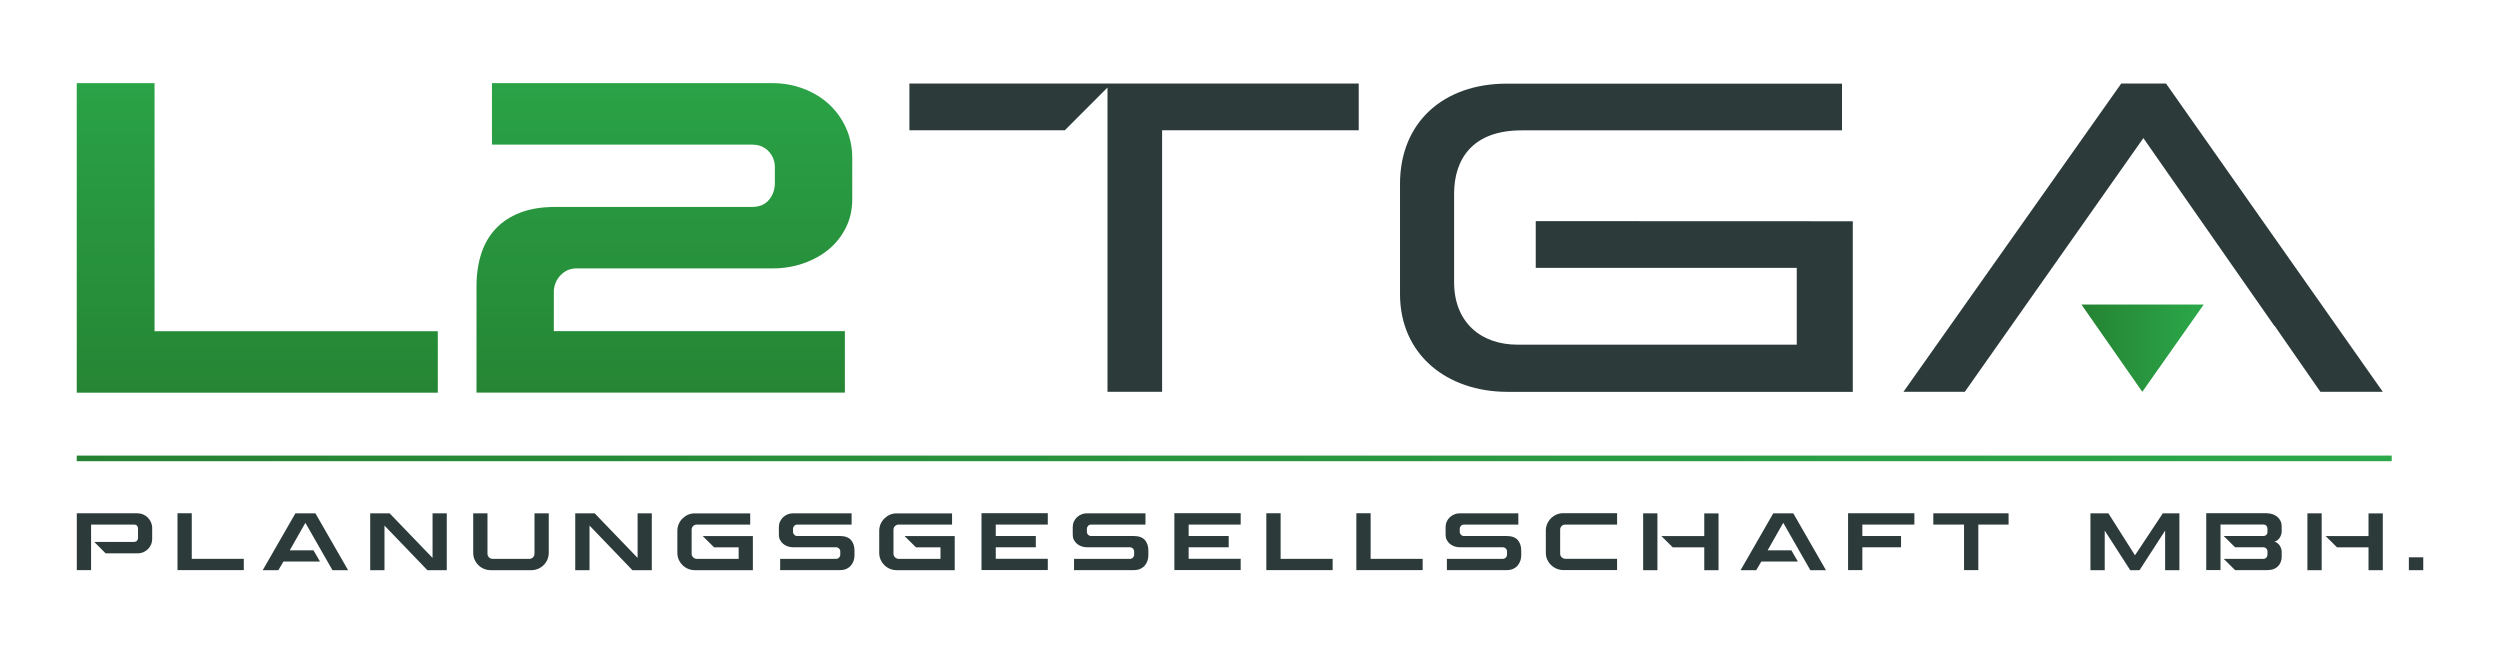 <?xml version="1.0" encoding="UTF-8"?>
<svg id="Layer_1" xmlns="http://www.w3.org/2000/svg" xmlns:xlink="http://www.w3.org/1999/xlink" version="1.1" viewBox="0 0 423.82 110.76">
  <!-- Generator: Adobe Illustrator 29.1.0, SVG Export Plug-In . SVG Version: 2.1.0 Build 142)  -->
  <defs>
    <style>
      .st0 {
        fill: url(#linear-gradient2);
      }

      .st1 {
        fill: url(#linear-gradient1);
      }

      .st2 {
        fill: url(#linear-gradient3);
      }

      .st3 {
        fill: #2c3a3a;
      }

      .st4 {
        fill: none;
        stroke: url(#linear-gradient);
        stroke-miterlimit: 10;
        stroke-width: .95px;
      }
    </style>
    <linearGradient id="linear-gradient" x1="13.01" y1="77.71" x2="405.46" y2="77.71" gradientUnits="userSpaceOnUse">
      <stop offset="0" stop-color="#258232"/>
      <stop offset=".17" stop-color="#268936"/>
      <stop offset="1" stop-color="#2ba84a"/>
    </linearGradient>
    <linearGradient id="linear-gradient1" x1="352.86" y1="59.02" x2="373.59" y2="59.02" xlink:href="#linear-gradient"/>
    <linearGradient id="linear-gradient2" x1="43.62" y1="71.64" x2="43.62" y2="3.61" xlink:href="#linear-gradient"/>
    <linearGradient id="linear-gradient3" x1="112.63" y1="71.64" x2="112.63" y2="3.61" xlink:href="#linear-gradient"/>
  </defs>
  <g>
    <path class="st3" d="M23.33,87.02c.33,0,.64.07.94.19.3.13.56.31.79.54s.41.49.54.79.2.62.2.96v1.83c0,.37-.07.7-.2,1-.13.3-.31.56-.54.78-.23.22-.49.39-.79.52-.3.12-.61.18-.94.18h-5.42l-1.93-1.94h6.71c.23,0,.41-.07.53-.2.12-.13.18-.3.18-.5v-1.54c0-.2-.06-.36-.17-.5s-.29-.2-.54-.2h-7.25v7.72h-2.42v-9.64h10.32Z"/>
    <path class="st3" d="M32.51,87.02v7.72h8.82v1.91h-11.24v-9.64h2.42Z"/>
    <path class="st3" d="M53.47,87.02l5.54,9.64h-2.65l-4.59-8.03-2.65,4.67h4.03l1.1,1.9h-6.2l-.86,1.46h-2.65l5.54-9.64h3.39Z"/>
    <path class="st3" d="M75.74,87.02v9.64h-3.29l-7.27-7.56v7.56h-2.42v-9.64h3.29l7.28,7.56v-7.56h2.41Z"/>
    <path class="st3" d="M93.03,87.02v6.69c0,.41-.08.79-.23,1.15-.16.36-.37.67-.64.94s-.58.48-.94.63-.74.23-1.14.23h-6.91c-.4,0-.78-.08-1.14-.23-.36-.15-.67-.36-.94-.63s-.48-.58-.64-.94c-.16-.36-.23-.74-.23-1.15v-6.69h2.42v6.85c0,.23.08.44.25.61s.37.26.61.26h6.24c.24,0,.45-.09.62-.26.17-.17.25-.38.25-.61v-6.85h2.42Z"/>
    <path class="st3" d="M110.5,87.02v9.64h-3.29l-7.27-7.56v7.56h-2.42v-9.64h3.29l7.28,7.56v-7.56h2.41Z"/>
    <path class="st3" d="M127.18,87.02v1.91h-9.07c-.24,0-.44.09-.61.26-.17.17-.25.38-.25.61v4.07c0,.23.08.43.25.6.17.17.37.26.61.27h7.11v-1.95h-4.16l-1.93-1.91h8.5v5.78h-9.85c-.4,0-.78-.08-1.14-.23-.36-.15-.67-.36-.94-.63s-.48-.58-.64-.94c-.16-.36-.23-.74-.23-1.15v-3.73c0-.4.08-.78.23-1.14.16-.36.37-.68.64-.94s.58-.48.94-.64c.36-.16.74-.23,1.14-.23h9.41Z"/>
    <path class="st3" d="M144.37,87.02v1.91h-9.22c-.2,0-.36.07-.5.21-.13.14-.21.31-.21.5v.52c0,.2.07.36.21.5.14.14.3.21.5.21h7.23c.87,0,1.49.23,1.89.68.39.46.59,1.05.59,1.78v.84c0,.3-.05.6-.15.9-.1.29-.25.56-.45.8-.2.24-.46.43-.76.57-.31.14-.68.21-1.12.21h-10.12v-1.91h9.48c.2,0,.36-.07.5-.21.14-.14.21-.31.21-.5v-.54c0-.2-.07-.36-.21-.5-.14-.14-.31-.21-.5-.21h-7.23c-.34,0-.66-.05-.96-.15-.3-.1-.57-.25-.79-.44-.22-.19-.4-.41-.53-.67-.13-.26-.19-.55-.19-.87v-1.28c0-.34.06-.65.19-.94.13-.29.31-.54.53-.75.22-.21.49-.37.79-.49.3-.12.62-.17.96-.17h9.86Z"/>
    <path class="st3" d="M161.4,87.02v1.91h-9.07c-.24,0-.44.09-.61.26-.17.17-.25.38-.25.61v4.07c0,.23.08.43.25.6.17.17.37.26.61.27h7.11v-1.95h-4.16l-1.93-1.91h8.5v5.78h-9.85c-.4,0-.78-.08-1.14-.23-.36-.15-.67-.36-.94-.63s-.48-.58-.64-.94c-.16-.36-.23-.74-.23-1.15v-3.73c0-.4.08-.78.23-1.14.16-.36.37-.68.64-.94s.58-.48.94-.64c.36-.16.74-.23,1.14-.23h9.41Z"/>
    <path class="st3" d="M177.63,87.02v1.91h-8.82v1.94h6.79v1.91h-6.79v1.95h8.82v1.91h-11.24v-9.64h11.24Z"/>
    <path class="st3" d="M194.19,87.02v1.91h-9.22c-.2,0-.36.07-.5.21-.13.14-.21.31-.21.5v.52c0,.2.07.36.21.5.14.14.3.21.5.21h7.23c.87,0,1.49.23,1.89.68.39.46.59,1.05.59,1.78v.84c0,.3-.05.6-.15.9-.1.29-.25.56-.45.8-.2.24-.46.43-.76.57-.31.14-.68.21-1.12.21h-10.12v-1.91h9.48c.2,0,.36-.07.5-.21.14-.14.21-.31.21-.5v-.54c0-.2-.07-.36-.21-.5-.14-.14-.31-.21-.5-.21h-7.23c-.34,0-.66-.05-.96-.15-.3-.1-.57-.25-.79-.44-.22-.19-.4-.41-.53-.67-.13-.26-.19-.55-.19-.87v-1.28c0-.34.06-.65.19-.94.13-.29.31-.54.53-.75.22-.21.49-.37.79-.49.3-.12.62-.17.96-.17h9.86Z"/>
    <path class="st3" d="M210.33,87.02v1.91h-8.82v1.94h6.79v1.91h-6.79v1.95h8.82v1.91h-11.24v-9.64h11.24Z"/>
    <path class="st3" d="M217.1,87.02v7.72h8.82v1.91h-11.24v-9.64h2.42Z"/>
    <path class="st3" d="M232.36,87.02v7.72h8.82v1.91h-11.24v-9.64h2.42Z"/>
    <path class="st3" d="M257.4,87.02v1.91h-9.22c-.2,0-.36.07-.5.21-.13.14-.21.31-.21.5v.52c0,.2.07.36.21.5.14.14.3.21.5.21h7.23c.87,0,1.49.23,1.89.68.39.46.59,1.05.59,1.78v.84c0,.3-.05.6-.15.9-.1.29-.25.56-.45.8-.2.24-.46.43-.76.57-.31.14-.68.21-1.12.21h-10.12v-1.91h9.48c.2,0,.36-.07.5-.21.14-.14.21-.31.21-.5v-.54c0-.2-.07-.36-.21-.5-.14-.14-.31-.21-.5-.21h-7.23c-.34,0-.66-.05-.96-.15-.3-.1-.57-.25-.79-.44-.22-.19-.4-.41-.53-.67-.13-.26-.19-.55-.19-.87v-1.28c0-.34.06-.65.19-.94.13-.29.31-.54.53-.75.22-.21.49-.37.79-.49.3-.12.62-.17.96-.17h9.86Z"/>
    <path class="st3" d="M274.14,87.02v1.91h-8.79c-.24,0-.44.08-.61.25-.17.17-.25.37-.25.6v4.08c0,.23.08.43.25.6.17.17.37.26.61.27h8.79v1.91h-9.13c-.39,0-.76-.08-1.12-.23s-.67-.36-.94-.62c-.27-.26-.49-.57-.65-.93-.16-.36-.24-.74-.24-1.15v-3.75c0-.41.08-.79.23-1.15.16-.36.37-.67.64-.94s.58-.48.94-.64c.36-.16.74-.23,1.14-.23h9.13Z"/>
    <path class="st3" d="M280.98,87.02v9.64h-2.42v-9.64h2.42ZM291.34,87.02v9.64h-2.42v-3.87h-5.34l-1.93-1.91h7.27v-3.85h2.42Z"/>
    <path class="st3" d="M304.01,87.02l5.54,9.64h-2.65l-4.59-8.03-2.65,4.67h4.03l1.1,1.9h-6.2l-.86,1.46h-2.65l5.54-9.64h3.39Z"/>
    <path class="st3" d="M324.54,87.02v1.91h-8.82v1.94h6.56v1.91h-6.56v3.87h-2.42v-9.64h11.24Z"/>
    <path class="st3" d="M340.51,87.02v1.91h-5.13v7.72h-2.42v-7.72h-5.21v-1.91h12.75Z"/>
    <path class="st3" d="M369.47,87.02v9.64h-2.42v-6.71l-4.34,6.71h-1.58l-4.32-6.71v6.71h-2.42v-9.64h3.04l4.51,7.12,4.72-7.12h2.81Z"/>
    <path class="st3" d="M384.34,87.02c.34,0,.66.05.96.16.3.11.57.26.79.45.22.19.4.43.53.7.13.28.19.58.19.92v.84c0,.18-.03.36-.09.55-.06.19-.15.37-.25.53-.11.16-.24.3-.39.42-.15.12-.32.19-.5.23h-.01.03c.18.06.34.14.49.25.15.11.27.25.38.41.11.16.19.33.25.52.06.19.09.37.09.55v.84c0,.3-.05.59-.15.86-.1.27-.25.51-.45.72-.2.21-.46.38-.76.5s-.68.18-1.12.18h-5.42l-1.93-1.91h6.69c.23,0,.41-.07.54-.21s.19-.31.19-.5v-.55c0-.2-.07-.36-.21-.5-.14-.13-.31-.2-.5-.2h-4.78l-1.93-1.91h6.69c.23,0,.41-.07.54-.2s.19-.3.19-.5v-.54c0-.2-.06-.36-.18-.5-.12-.14-.3-.21-.53-.21h-7.25v7.72h-2.42v-9.64h10.32Z"/>
    <path class="st3" d="M393.59,87.02v9.64h-2.42v-9.64h2.42ZM403.95,87.02v9.64h-2.42v-3.87h-5.34l-1.93-1.91h7.27v-3.85h2.42Z"/>
    <path class="st3" d="M408.37,94.48h2.44v2.18h-2.44v-2.18Z"/>
  </g>
  <line class="st4" x1="13.01" y1="77.71" x2="405.46" y2="77.71"/>
  <polygon class="st3" points="385.57 55.25 385.62 55.25 393.37 66.42 403.95 66.42 367.2 14.16 359.61 14.16 322.69 66.42 333.09 66.42 363.36 23.41 385.57 55.25"/>
  <polyline class="st1" points="352.86 51.63 363.18 66.42 373.59 51.63 353.05 51.63"/>
  <polygon class="st3" points="154.17 14.16 154.17 22.08 180.52 22.08 187.75 14.84 187.75 22.08 187.75 66.42 197.01 66.42 197.01 22.08 230.34 22.08 230.34 14.16 154.17 14.16"/>
  <path class="st3" d="M306.75,37.5h0s-46.4-.01-46.4-.01v7.92h44.25v13.02h-47.34c-6.25,0-10.75-3.83-10.75-10.58v-15c0-5.83,3.08-10.75,11.42-10.75h54.34v-7.92h-56.84c-10.67,0-18.09,6.5-18.09,17v18.67c0,10.25,7.92,16.58,18.25,16.58h58.51v-28.92h-7.35Z"/>
  <path class="st0" d="M26.2,14.1v42.05h48.02v10.42H13.01V14.1h13.19Z"/>
  <path class="st2" d="M130.99,14.1c1.85,0,3.6.32,5.25.95,1.65.63,3.09,1.51,4.3,2.62,1.21,1.12,2.17,2.45,2.88,4.01.7,1.56,1.06,3.26,1.06,5.1v7c0,1.75-.35,3.34-1.06,4.77-.7,1.43-1.66,2.66-2.88,3.68-1.21,1.02-2.65,1.82-4.3,2.4s-3.4.87-5.25.87h-33.23c-1.07,0-1.97.38-2.7,1.13-.73.75-1.12,1.66-1.17,2.73v6.78h49.34v10.42h-62.45v-18.07c0-1.99.27-3.81.8-5.47.53-1.65,1.35-3.06,2.44-4.23,1.09-1.17,2.48-2.08,4.15-2.73,1.68-.66,3.7-.98,6.09-.98h33.23c1.21,0,2.15-.38,2.81-1.13.66-.75,1.01-1.66,1.06-2.73v-2.84c0-1.07-.35-1.98-1.06-2.73-.7-.75-1.64-1.13-2.81-1.13h-44.09v-10.42h47.59Z"/>
</svg>